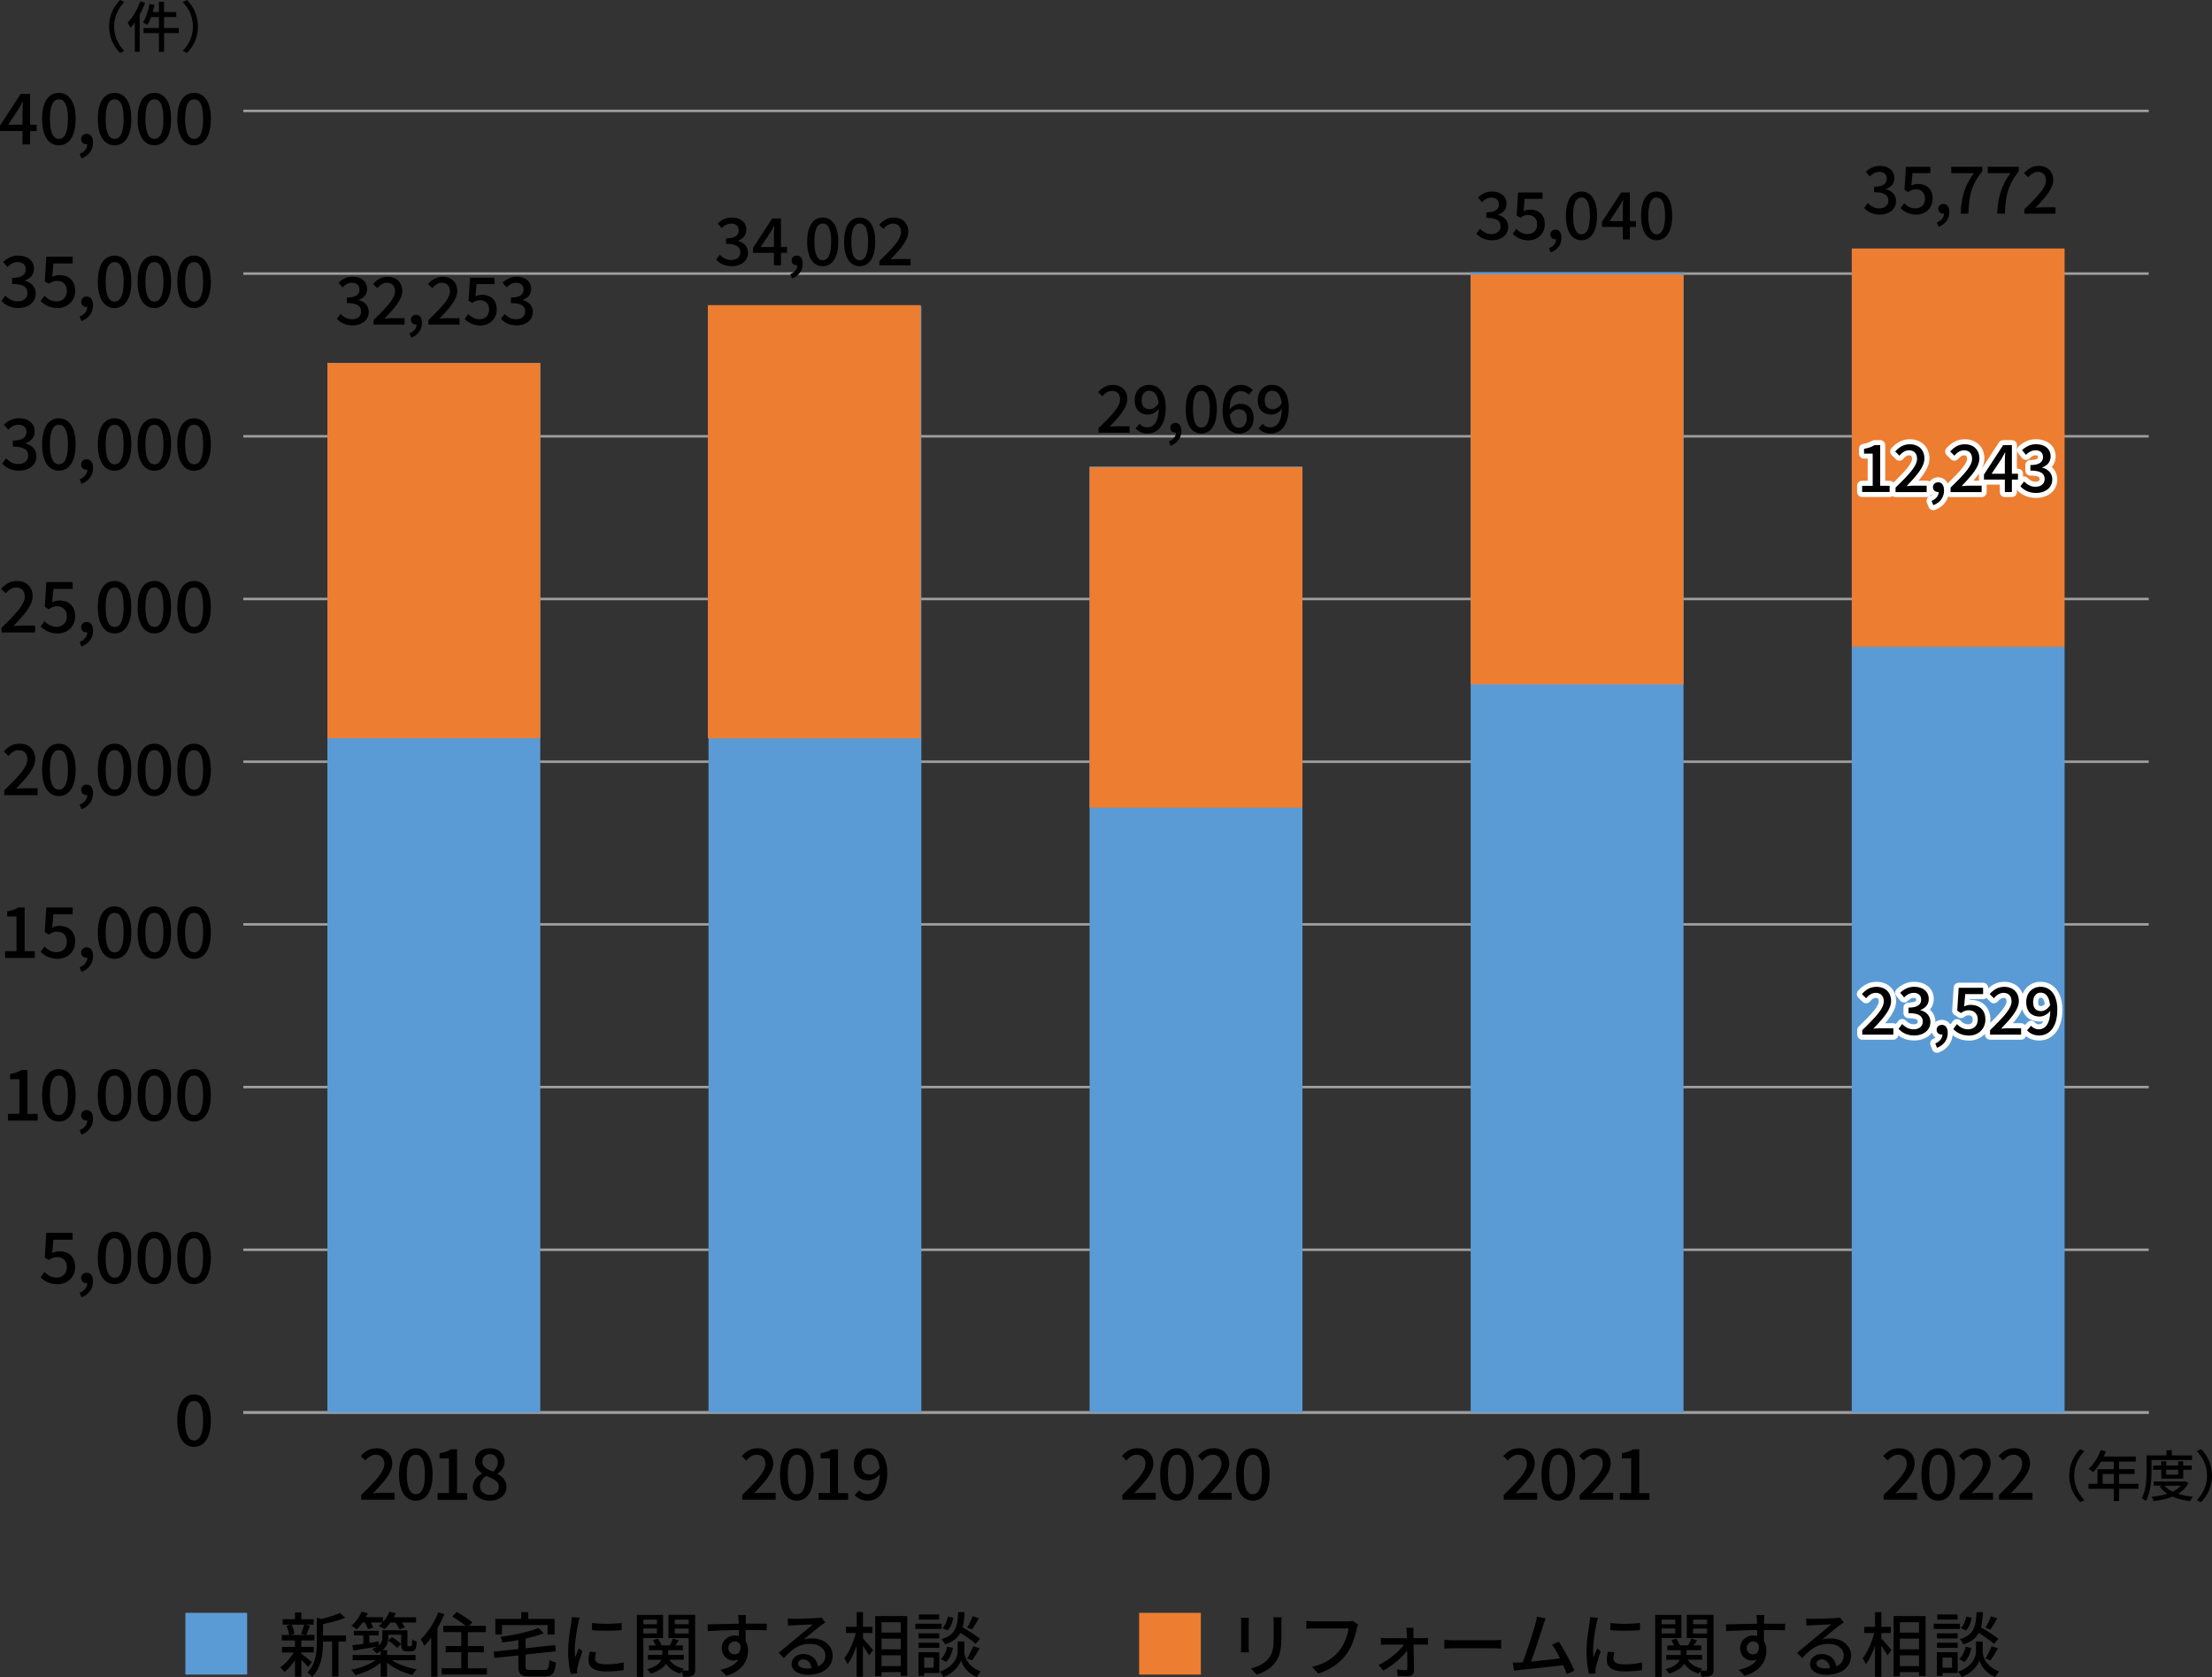 <svg viewBox="0 0 439.4 333.08" xmlns="http://www.w3.org/2000/svg"><rect x="0" y="0" width="439.4" height="333.08" fill="#333333" stroke="none"/><path d="m48.33 280.53h378.5" fill="none" stroke="#9e9e9f" stroke-miterlimit="10" stroke-width=".5"/><path d="m35.22 282.12c0-3.38 1.29-5.17 3.33-5.17s3.33 1.81 3.33 5.17-1.27 5.24-3.33 5.24-3.33-1.86-3.33-5.24zm5.13 0c0-2.89-.74-3.89-1.79-3.89s-1.79 1.01-1.79 3.89.74 3.96 1.79 3.96 1.79-1.08 1.79-3.96zm-32.29-28.44.77-1.05c.59.59 1.33 1.11 2.41 1.11 1.16 0 2.04-.78 2.04-2.06s-.78-2.02-1.96-2.02c-.66 0-1.05.2-1.65.59l-.78-.5.31-4.9h5.23v1.36h-3.82l-.24 2.65c.45-.22.85-.35 1.42-.35 1.72 0 3.14.97 3.14 3.12s-1.67 3.43-3.47 3.43c-1.62 0-2.65-.66-3.38-1.37zm7.75 3.08c.97-.39 1.53-1.11 1.53-1.92-.06.01-.1.01-.15.01-.57 0-1.08-.36-1.08-1.04 0-.63.5-1.04 1.12-1.04.78 0 1.25.66 1.25 1.74 0 1.47-.85 2.61-2.3 3.15l-.36-.91zm3.62-6.95c0-3.38 1.29-5.17 3.33-5.17s3.33 1.81 3.33 5.17-1.27 5.24-3.33 5.24-3.33-1.86-3.33-5.24zm5.13 0c0-2.89-.74-3.89-1.79-3.89s-1.79 1.01-1.79 3.89.74 3.96 1.79 3.96 1.79-1.08 1.79-3.96zm2.77 0c0-3.38 1.29-5.17 3.33-5.17s3.33 1.81 3.33 5.17-1.27 5.24-3.33 5.24-3.33-1.86-3.33-5.24zm5.13 0c0-2.89-.74-3.89-1.79-3.89s-1.79 1.01-1.79 3.89.74 3.96 1.79 3.96 1.79-1.08 1.79-3.96zm2.76 0c0-3.38 1.29-5.17 3.33-5.17s3.33 1.81 3.33 5.17-1.27 5.24-3.33 5.24-3.33-1.86-3.33-5.24zm5.13 0c0-2.89-.74-3.89-1.79-3.89s-1.79 1.01-1.79 3.89.74 3.96 1.79 3.96 1.79-1.08 1.79-3.96zm-38.76-28.59h2.26v-6.89h-1.85v-1.02c.97-.17 1.65-.42 2.24-.78h1.22v8.7h2.02v1.33h-5.89v-1.33zm6.77-3.72c0-3.38 1.29-5.17 3.33-5.17s3.33 1.81 3.33 5.17-1.27 5.24-3.33 5.24-3.33-1.86-3.33-5.24zm5.13 0c0-2.89-.74-3.89-1.79-3.89s-1.79 1.01-1.79 3.89.74 3.96 1.79 3.96 1.79-1.08 1.79-3.96zm2.32 6.95c.97-.39 1.53-1.11 1.53-1.92-.06.01-.1.01-.15.01-.57 0-1.08-.36-1.08-1.04 0-.63.5-1.04 1.12-1.04.78 0 1.25.66 1.25 1.74 0 1.47-.85 2.61-2.3 3.15l-.36-.91zm3.62-6.95c0-3.38 1.29-5.17 3.33-5.17s3.33 1.81 3.33 5.17-1.27 5.24-3.33 5.24-3.33-1.86-3.33-5.24zm5.13 0c0-2.89-.74-3.89-1.79-3.89s-1.79 1.01-1.79 3.89.74 3.96 1.79 3.96 1.79-1.08 1.79-3.96zm2.77 0c0-3.38 1.29-5.17 3.33-5.17s3.33 1.81 3.33 5.17-1.27 5.24-3.33 5.24-3.33-1.86-3.33-5.24zm5.13 0c0-2.89-.74-3.89-1.79-3.89s-1.79 1.01-1.79 3.89.74 3.96 1.79 3.96 1.79-1.08 1.79-3.96zm2.76 0c0-3.38 1.29-5.17 3.33-5.17s3.33 1.81 3.33 5.17-1.27 5.24-3.33 5.24-3.33-1.86-3.33-5.24zm5.13 0c0-2.89-.74-3.89-1.79-3.89s-1.79 1.01-1.79 3.89.74 3.96 1.79 3.96 1.79-1.08 1.79-3.96zm-39.33-28.59h2.26v-6.89h-1.85v-1.02c.97-.17 1.65-.42 2.24-.78h1.22v8.7h2.02v1.33h-5.89v-1.33zm7.04.14.77-1.05c.59.59 1.33 1.11 2.41 1.11 1.16 0 2.04-.78 2.04-2.06s-.78-2.02-1.96-2.02c-.66 0-1.05.2-1.65.59l-.78-.5.31-4.9h5.23v1.36h-3.82l-.24 2.65c.45-.22.85-.35 1.42-.35 1.72 0 3.14.97 3.14 3.12s-1.67 3.43-3.47 3.43c-1.62 0-2.65-.66-3.38-1.37zm7.75 3.08c.97-.39 1.53-1.11 1.53-1.92-.06.01-.1.01-.15.01-.57 0-1.08-.36-1.08-1.04 0-.63.5-1.04 1.12-1.04.78 0 1.25.66 1.25 1.74 0 1.47-.85 2.61-2.3 3.15l-.36-.91zm3.62-6.94c0-3.38 1.29-5.17 3.33-5.17s3.33 1.81 3.33 5.17-1.27 5.24-3.33 5.24-3.33-1.86-3.33-5.24zm5.13 0c0-2.89-.74-3.89-1.79-3.89s-1.79 1.01-1.79 3.89.74 3.96 1.79 3.96 1.79-1.08 1.79-3.96zm2.77 0c0-3.38 1.29-5.17 3.33-5.17s3.33 1.81 3.33 5.17-1.27 5.24-3.33 5.24-3.33-1.86-3.33-5.24zm5.13 0c0-2.89-.74-3.89-1.79-3.89s-1.79 1.01-1.79 3.89.74 3.96 1.79 3.96 1.79-1.08 1.79-3.96zm2.76 0c0-3.38 1.29-5.17 3.33-5.17s3.33 1.81 3.33 5.17-1.27 5.24-3.33 5.24-3.33-1.86-3.33-5.24zm5.13 0c0-2.89-.74-3.89-1.79-3.89s-1.79 1.01-1.79 3.89.74 3.96 1.79 3.96 1.79-1.08 1.79-3.96zm-39.52-28.2c2.87-2.82 4.61-4.61 4.61-6.18 0-1.09-.59-1.82-1.75-1.82-.81 0-1.48.52-2.03 1.15l-.91-.9c.88-.95 1.79-1.54 3.14-1.54 1.89 0 3.11 1.2 3.11 3.03s-1.67 3.68-3.81 5.92c.52-.06 1.18-.1 1.68-.1h2.62v1.37h-6.66v-.94zm7.53-4.12c0-3.38 1.29-5.17 3.33-5.17s3.33 1.81 3.33 5.17-1.27 5.24-3.33 5.24-3.33-1.86-3.33-5.24zm5.13 0c0-2.89-.74-3.89-1.79-3.89s-1.79 1.01-1.79 3.89.74 3.96 1.79 3.96 1.79-1.08 1.79-3.96zm2.32 6.95c.97-.39 1.53-1.11 1.53-1.92-.06.01-.1.01-.15.01-.57 0-1.08-.36-1.08-1.04 0-.63.5-1.04 1.12-1.04.78 0 1.25.66 1.25 1.74 0 1.47-.85 2.61-2.3 3.15l-.36-.91zm3.62-6.95c0-3.38 1.29-5.17 3.33-5.17s3.33 1.81 3.33 5.17-1.27 5.24-3.33 5.24-3.33-1.86-3.33-5.24zm5.13 0c0-2.89-.74-3.89-1.79-3.89s-1.79 1.01-1.79 3.89.74 3.96 1.79 3.96 1.79-1.08 1.79-3.96zm2.77 0c0-3.38 1.29-5.17 3.33-5.17s3.33 1.81 3.33 5.17-1.27 5.24-3.33 5.24-3.33-1.86-3.33-5.24zm5.13 0c0-2.89-.74-3.89-1.79-3.89s-1.79 1.01-1.79 3.89.74 3.96 1.79 3.96 1.79-1.08 1.79-3.96zm2.76 0c0-3.38 1.29-5.17 3.33-5.17s3.33 1.81 3.33 5.17-1.27 5.24-3.33 5.24-3.33-1.86-3.33-5.24zm5.13 0c0-2.89-.74-3.89-1.79-3.89s-1.79 1.01-1.79 3.89.74 3.96 1.79 3.96 1.79-1.08 1.79-3.96zm-40.04-28.19c2.87-2.82 4.61-4.61 4.61-6.18 0-1.09-.59-1.82-1.75-1.82-.81 0-1.48.52-2.03 1.15l-.91-.9c.88-.95 1.79-1.54 3.14-1.54 1.89 0 3.11 1.2 3.11 3.03s-1.67 3.68-3.81 5.92c.52-.06 1.18-.1 1.68-.1h2.62v1.37h-6.66v-.94zm7.75-.25.77-1.05c.59.59 1.33 1.11 2.41 1.11 1.16 0 2.04-.78 2.04-2.06s-.78-2.02-1.96-2.02c-.66 0-1.05.2-1.65.59l-.78-.5.31-4.9h5.23v1.36h-3.82l-.24 2.65c.45-.22.85-.35 1.42-.35 1.72 0 3.14.97 3.14 3.12s-1.67 3.43-3.47 3.43c-1.62 0-2.65-.66-3.38-1.37zm7.75 3.08c.97-.39 1.53-1.11 1.53-1.92-.06.01-.1.01-.15.01-.57 0-1.08-.36-1.08-1.04 0-.63.5-1.04 1.12-1.04.78 0 1.25.66 1.25 1.74 0 1.47-.85 2.61-2.3 3.15l-.36-.91zm3.62-6.95c0-3.38 1.29-5.17 3.33-5.17s3.33 1.81 3.33 5.17-1.27 5.24-3.33 5.24-3.33-1.86-3.33-5.24zm5.13 0c0-2.89-.74-3.89-1.79-3.89s-1.79 1.01-1.79 3.89.74 3.96 1.79 3.96 1.79-1.08 1.79-3.96zm2.77 0c0-3.38 1.29-5.17 3.33-5.17s3.33 1.81 3.33 5.17-1.27 5.24-3.33 5.24-3.33-1.86-3.33-5.24zm5.13 0c0-2.89-.74-3.89-1.79-3.89s-1.79 1.01-1.79 3.89.74 3.96 1.79 3.96 1.79-1.08 1.79-3.96zm2.76 0c0-3.38 1.29-5.17 3.33-5.17s3.33 1.81 3.33 5.17-1.27 5.24-3.33 5.24-3.33-1.86-3.33-5.24zm5.13 0c0-2.89-.74-3.89-1.79-3.89s-1.79 1.01-1.79 3.89.74 3.96 1.79 3.96 1.79-1.08 1.79-3.96zm-39.93-28.49.78-1.04c.6.62 1.37 1.13 2.44 1.13 1.16 0 1.96-.63 1.96-1.64 0-1.11-.73-1.82-3.05-1.82v-1.19c2.03 0 2.7-.74 2.7-1.71 0-.9-.6-1.44-1.58-1.44-.8 0-1.47.39-2.06.98l-.84-1.01c.81-.74 1.77-1.26 2.96-1.26 1.85 0 3.15.95 3.15 2.61 0 1.16-.69 1.93-1.78 2.34v.07c1.19.29 2.13 1.16 2.13 2.52 0 1.81-1.55 2.87-3.45 2.87-1.62 0-2.68-.64-3.36-1.42zm7.94-3.82c0-3.38 1.29-5.17 3.33-5.17s3.33 1.81 3.33 5.17-1.27 5.24-3.33 5.24-3.33-1.86-3.33-5.24zm5.13 0c0-2.89-.74-3.89-1.79-3.89s-1.79 1.01-1.79 3.89.74 3.96 1.79 3.96 1.79-1.08 1.79-3.96zm2.32 6.95c.97-.39 1.53-1.11 1.53-1.92-.06.01-.1.01-.15.01-.57 0-1.08-.36-1.08-1.04 0-.63.5-1.04 1.12-1.04.78 0 1.25.66 1.25 1.74 0 1.47-.85 2.61-2.3 3.15l-.36-.91zm3.62-6.95c0-3.38 1.29-5.17 3.33-5.17s3.33 1.81 3.33 5.17-1.27 5.24-3.33 5.24-3.33-1.86-3.33-5.24zm5.13 0c0-2.89-.74-3.89-1.79-3.89s-1.79 1.01-1.79 3.89.74 3.96 1.79 3.96 1.79-1.08 1.79-3.96zm2.77 0c0-3.38 1.29-5.17 3.33-5.17s3.33 1.81 3.33 5.17-1.27 5.24-3.33 5.24-3.33-1.86-3.33-5.24zm5.13 0c0-2.89-.74-3.89-1.79-3.89s-1.79 1.01-1.79 3.89.74 3.96 1.79 3.96 1.79-1.08 1.79-3.96zm2.76 0c0-3.38 1.29-5.17 3.33-5.17s3.33 1.81 3.33 5.17-1.27 5.24-3.33 5.24-3.33-1.86-3.33-5.24zm5.13 0c0-2.89-.74-3.89-1.79-3.89s-1.79 1.01-1.79 3.89.74 3.96 1.79 3.96 1.79-1.08 1.79-3.96zm-40.07-28.49.78-1.04c.6.62 1.37 1.13 2.44 1.13 1.16 0 1.96-.63 1.96-1.64 0-1.11-.73-1.82-3.05-1.82v-1.19c2.03 0 2.7-.74 2.7-1.71 0-.9-.6-1.44-1.58-1.44-.8 0-1.47.39-2.06.98l-.84-1.01c.81-.74 1.77-1.26 2.96-1.26 1.85 0 3.15.95 3.15 2.61 0 1.16-.69 1.93-1.78 2.34v.07c1.19.29 2.13 1.16 2.13 2.52 0 1.81-1.55 2.87-3.45 2.87-1.62 0-2.68-.64-3.36-1.42zm7.78.04.77-1.05c.59.59 1.33 1.11 2.41 1.11 1.16 0 2.04-.78 2.04-2.06s-.78-2.02-1.96-2.02c-.66 0-1.05.2-1.65.59l-.78-.5.31-4.9h5.23v1.36h-3.82l-.24 2.65c.45-.22.85-.35 1.42-.35 1.72 0 3.14.97 3.14 3.12s-1.67 3.43-3.47 3.43c-1.62 0-2.65-.66-3.38-1.37zm7.75 3.08c.97-.39 1.53-1.11 1.53-1.92-.06.01-.1.01-.15.01-.57 0-1.08-.36-1.08-1.04 0-.63.5-1.04 1.12-1.04.78 0 1.25.66 1.25 1.74 0 1.47-.85 2.61-2.3 3.15l-.36-.91zm3.62-6.94c0-3.38 1.29-5.17 3.33-5.17s3.33 1.81 3.33 5.17-1.27 5.24-3.33 5.24-3.33-1.86-3.33-5.24zm5.13 0c0-2.89-.74-3.89-1.79-3.89s-1.79 1.01-1.79 3.89.74 3.96 1.79 3.96 1.79-1.08 1.79-3.96zm2.77 0c0-3.38 1.29-5.17 3.33-5.17s3.33 1.81 3.33 5.17-1.27 5.24-3.33 5.24-3.33-1.86-3.33-5.24zm5.13 0c0-2.89-.74-3.89-1.79-3.89s-1.79 1.01-1.79 3.89.74 3.96 1.79 3.96 1.79-1.08 1.79-3.96zm2.76 0c0-3.38 1.29-5.17 3.33-5.17s3.33 1.81 3.33 5.17-1.27 5.24-3.33 5.24-3.33-1.86-3.33-5.24zm5.13 0c0-2.89-.74-3.89-1.79-3.89s-1.79 1.01-1.79 3.89.74 3.96 1.79 3.96 1.79-1.08 1.79-3.96zm-35.88-29.92h-4.47v-1.08l4.1-6.29h1.88v6.12h1.3v1.25h-1.3v2.66h-1.51zm0-1.25v-2.54c0-.56.04-1.46.07-2.02h-.06c-.25.5-.53.98-.83 1.5l-2.03 3.05h2.84zm3.89-1.15c0-3.38 1.29-5.17 3.33-5.17s3.33 1.81 3.33 5.17-1.27 5.24-3.33 5.24-3.33-1.86-3.33-5.24zm5.13 0c0-2.89-.74-3.89-1.79-3.89s-1.79 1.01-1.79 3.89.74 3.96 1.79 3.96 1.79-1.08 1.79-3.96zm2.32 6.95c.97-.39 1.53-1.11 1.53-1.92-.06.01-.1.01-.15.01-.57 0-1.08-.36-1.08-1.04 0-.63.5-1.04 1.12-1.04.78 0 1.25.66 1.25 1.74 0 1.47-.85 2.61-2.3 3.15l-.36-.91zm3.62-6.95c0-3.38 1.29-5.17 3.33-5.17s3.33 1.81 3.33 5.17-1.27 5.24-3.33 5.24-3.33-1.86-3.33-5.24zm5.13 0c0-2.89-.74-3.89-1.79-3.89s-1.79 1.01-1.79 3.89.74 3.96 1.79 3.96 1.79-1.08 1.79-3.96zm2.77 0c0-3.38 1.29-5.17 3.33-5.17s3.33 1.81 3.33 5.17-1.27 5.24-3.33 5.24-3.33-1.86-3.33-5.24zm5.13 0c0-2.89-.74-3.89-1.79-3.89s-1.79 1.01-1.79 3.89.74 3.96 1.79 3.96 1.79-1.08 1.79-3.96zm2.76 0c0-3.38 1.29-5.17 3.33-5.17s3.33 1.81 3.33 5.17-1.27 5.24-3.33 5.24-3.33-1.86-3.33-5.24zm5.13 0c0-2.89-.74-3.89-1.79-3.89s-1.79 1.01-1.79 3.89.74 3.96 1.79 3.96 1.79-1.08 1.79-3.96z"/><path d="m48.33 280.53h378.5m-378.5-32.32h378.5m-378.5-32.31h378.5m-378.5-32.31h378.5m-378.5-32.31h378.5m-378.5-32.32h378.5m-378.5-32.31h378.5m-378.5-32.31h378.5m-378.5-32.31h378.5" fill="none" stroke="#9e9e9f" stroke-miterlimit="10" stroke-width=".5"/><path d="m367.84 49.35h42.28v79.12h-42.28z" fill="#ed7d31"/><path d="m65.04 72.09h42.28v208.44h-42.28zm75.7-11.3h42.28v219.74h-42.28zm75.7 31.88h42.28v187.86h-42.28zm75.7-38.59h42.28v226.45h-42.28zm75.7 74.39h42.28v152.06h-42.28z" fill="#5b9bd5"/><path d="m65.04 72.09h42.28v74.52h-42.28zm75.57-11.49h42.28v86.03h-42.28zm75.83 32.17h42.28v67.65h-42.28zm75.7-38.29h42.28v81.44h-42.28z" fill="#ed7d31"/><path d="m248.04 322.35v4.69c0 .36.03.85.06 1.13h-1.61c.01-.24.06-.73.06-1.13v-4.69c0-.25-.01-.74-.06-1.04h1.61c-.03.29-.06.64-.06 1.04zm6.5.14v2.49c0 3.21-.5 4.4-1.54 5.58-.91 1.06-2.33 1.71-3.35 2.04l-1.16-1.22c1.33-.34 2.49-.87 3.36-1.82.98-1.12 1.16-2.21 1.16-4.66v-2.41c0-.5-.04-.92-.08-1.29h1.67c-.03.36-.06.78-.06 1.29zm14.99.94c-.31 1.43-.95 3.66-2.09 5.14-1.28 1.67-3.03 3-5.58 3.8l-1.21-1.32c2.75-.67 4.33-1.86 5.48-3.33.97-1.22 1.57-3.01 1.75-4.3h-6.88c-.6 0-1.16.03-1.51.06v-1.57c.39.06 1.05.11 1.51.11h6.79c.24 0 .59-.01.9-.1l1.08.7c-.11.22-.18.53-.25.81zm11.23.91c0 .27.01.62.01 1.02h1.86c.32 0 .81-.04 1.02-.08v1.37c-.28-.01-.69-.03-.98-.03h-1.88c.04 1.72.08 3.84.1 5.21 0 .66-.49 1.08-1.19 1.08-.62 0-1.5-.04-2.09-.08l-.08-1.27c.56.08 1.27.14 1.67.14.25 0 .36-.15.36-.43 0-.8-.01-2.12-.03-3.43-.97 1.3-2.94 3-4.73 3.95l-.97-1.11c2.04-.95 4.1-2.68 5.07-4.05h-3.43c-.38 0-.8.01-1.16.04v-1.39c.32.06.78.08 1.13.08h4.05c-.01-.41-.03-.74-.04-1.02-.01-.29-.04-.7-.1-1.04h1.46c-.06.31-.06.7-.06 1.04zm8.24 1.43h7.62c.67 0 1.22-.06 1.57-.08v1.74c-.31-.01-.95-.07-1.57-.07h-7.62c-.77 0-1.61.03-2.09.07v-1.74c.46.03 1.33.08 2.09.08zm17.53-2.91c-.42 1.33-1.69 5.29-2.4 7.14 1.91-.17 4.27-.43 5.77-.63-.53-1.06-1.11-2.09-1.6-2.73l1.36-.59c.98 1.47 2.48 4.26 3.08 5.76l-1.49.67c-.18-.49-.43-1.11-.73-1.75-2.23.27-6.71.76-8.53.92-.35.04-.81.11-1.23.17l-.25-1.62c.43 0 .98 0 1.4-.03.17-.01.36-.01.57-.03.78-2 2.12-6.19 2.51-7.61.2-.67.25-1.05.31-1.46l1.75.36c-.15.38-.32.8-.53 1.42zm10.62-.48c-.24 1.15-.69 3.78-.69 5.28 0 .49.03.98.08 1.5.24-.57.52-1.26.74-1.78l.7.56c-.36 1.06-.85 2.56-.99 3.26-.04.2-.08.49-.07.64 0 .14.01.35.03.52l-1.28.08c-.28-.98-.52-2.63-.52-4.52 0-2.09.45-4.47.6-5.59.06-.35.11-.78.13-1.16l1.56.14c-.1.25-.24.81-.29 1.06zm3.35 7.02c0 .63.49 1.15 2.18 1.15 1.26 0 2.31-.11 3.49-.38l.03 1.5c-.88.17-2.04.28-3.54.28-2.38 0-3.47-.83-3.47-2.19 0-.5.07-1.04.24-1.72l1.26.11a4.7 4.7 0 0 0 -.18 1.25zm5.27-7.07v1.43c-1.6.15-4.24.17-5.87 0v-1.43c1.6.25 4.41.2 5.87 0zm4.32 2.99v7.72h-1.29v-12.3h5.2v4.58zm0-3.64v.91h2.69v-.91zm2.69 2.73v-.97h-2.69v.97zm7.61 7.16c0 .66-.11 1.02-.53 1.23-.38.21-1 .22-1.86.22-.04-.28-.17-.73-.29-1.06-.11.15-.2.29-.27.42-1.27-.35-2.23-1.02-2.86-1.95-.45.73-1.33 1.43-3 1.96-.15-.25-.5-.64-.77-.87 1.79-.48 2.55-1.19 2.86-1.88h-2.68v-.95h2.87v-.94h-2.65v-.95h1.32a5.46 5.46 0 0 0 -.55-1.04l.99-.31c.31.42.6.95.71 1.34h1.67c.21-.42.46-.97.59-1.36l1.18.35c-.21.35-.45.7-.66 1.01h1.46v.95h-2.9v.94h3.1v.95h-2.87c.57.88 1.57 1.51 2.9 1.78-.11.1-.22.24-.34.38.46.01.91.01 1.06.01.17 0 .22-.07.22-.25v-6.22h-4.02v-4.61h5.31v10.83zm-4.06-9.89v.91h2.77v-.91zm2.77 2.75v-.98h-2.77v.98zm11.32-2.65c-.01.17-.01.42-.01.7h4.2l-.03 1.32c-.83-.04-2.16-.07-4.19-.07.01.76.01 1.57.01 2.2.32.5.49 1.15.49 1.86 0 1.86-.99 4.06-4.31 5.03l-1.19-1.18c1.65-.36 2.94-.98 3.61-2.06-.28.14-.62.21-.98.21-1.13 0-2.35-.84-2.35-2.44 0-1.47 1.19-2.52 2.61-2.52.28 0 .55.03.78.1 0-.36-.01-.78-.01-1.19-2.13.03-4.43.11-6.16.22l-.04-1.34c1.58-.03 4.19-.1 6.19-.13-.01-.31-.01-.55-.03-.71-.04-.45-.08-.88-.11-1.02h1.61c-.04.18-.08.83-.08 1.02zm-2.16 6.79c.73 0 1.27-.57 1.09-1.89-.22-.46-.63-.67-1.09-.67-.64 0-1.28.48-1.28 1.32 0 .77.6 1.25 1.28 1.25zm11.64-7.06c.73 0 3.92-.08 4.68-.15.49-.04.74-.07.9-.13l.77 1.01c-.29.18-.59.38-.88.6-.71.53-2.44 1.99-3.43 2.8.56-.17 1.12-.24 1.68-.24 2.34 0 4.08 1.44 4.08 3.4 0 2.23-1.78 3.82-4.93 3.82-1.93 0-3.22-.85-3.22-2.13 0-1.04.92-1.98 2.31-1.98 1.74 0 2.73 1.12 2.91 2.45.97-.42 1.48-1.18 1.48-2.2 0-1.32-1.29-2.27-3.04-2.27-2.24 0-3.56 1.05-5.21 2.82l-1.02-1.04c1.09-.9 2.84-2.37 3.67-3.05.78-.64 2.41-1.99 3.11-2.61-.74.03-3.17.14-3.89.18-.35.01-.71.04-1.04.08l-.04-1.44c.35.04.78.06 1.12.06zm2.61 9.86c.35 0 .69-.01.99-.06-.11-1.02-.73-1.74-1.65-1.74-.59 0-1.02.38-1.02.8 0 .62.69.99 1.68.99zm11.19-5.97c.49.5 1.74 1.98 2.02 2.34l-.78 1.05c-.24-.46-.76-1.23-1.23-1.9v6.14h-1.25v-6.18c-.5 1.44-1.15 2.82-1.82 3.68-.14-.36-.45-.9-.64-1.19.94-1.15 1.85-3.21 2.3-5h-1.97v-1.23h2.14v-2.93h1.25v2.93h1.88v1.23h-1.88v1.06zm8.81-4.44v11.89h-1.3v-.76h-3.81v.83h-1.25v-11.96zm-5.11 1.23v2.06h3.81v-2.06zm0 5.38h3.81v-2.13h-3.81zm3.81 3.33v-2.14h-3.81v2.14zm8.13-7.37h-5.22v-1.04h5.22zm-.46 8.74h-3.01v.59h-1.12v-4.71h4.13zm-.01-6.86h-4.1v-1.01h4.1zm-4.1.85h4.1v1.02h-4.1zm4.08-4.59h-4.02v-1.02h4.02zm-2.97 7.54v2.02h1.89v-2.02zm7.97-1.16c0 .83.52 2.87 3.25 3.91-.22.29-.59.8-.76 1.11-1.97-.77-2.93-2.47-3.15-3.31-.24.85-1.29 2.48-3.5 3.31-.15-.29-.49-.8-.74-1.05 3-1.06 3.57-3.12 3.57-3.96v-2.04h1.33v2.04zm-4.68 1.44c.64-.5 1.07-1.47 1.26-2.44l1.15.24c-.18 1.05-.64 2.14-1.36 2.79zm6.93-3c-.66-.6-1.89-1.47-3.03-2.19-.55 1.02-1.46 1.77-3.03 2.3-.14-.31-.48-.78-.74-1.04 2.87-.88 3.19-2.51 3.32-5.38h1.28c-.06 1.16-.15 2.17-.39 3.03 1.21.7 2.68 1.64 3.45 2.28l-.85.99zm-4.46-5.21c-.13.94-.5 1.96-1.13 2.55l-1-.48c.55-.49.91-1.42 1.06-2.28l1.06.21zm2.75 8.11c.43-.64.95-1.71 1.23-2.44l1.27.42c-.49.84-1.05 1.79-1.5 2.4l-1.01-.38zm2.35-7.98c-.45.8-.97 1.67-1.37 2.23l-.97-.38c.39-.62.85-1.58 1.09-2.26zm-335.52 9.67c-.28-.34-.84-.9-1.36-1.39v3.32h-1.26v-3.28c-.63.94-1.37 1.79-2.09 2.35-.2-.29-.57-.71-.84-.94.95-.63 2-1.79 2.68-2.94h-2.34v-1.11h2.59v-1.27h-2.63v-1.11h1.44c-.04-.5-.25-1.25-.49-1.81l.95-.24h-1.72v-1.08h2.45v-1.33h1.26v1.33h2.45v1.08h-1.7l.98.22c-.27.66-.53 1.34-.77 1.82h1.64v1.11h-2.61v1.27h2.48v1.11h-2.48v.24c.5.35 1.79 1.4 2.12 1.67l-.76.97zm-3.29-8.4c.28.59.5 1.33.56 1.83l-.81.21h3.08l-.97-.21c.22-.52.49-1.27.63-1.83zm10.77 3.35h-1.47v6.93h-1.26v-6.93h-1.81v.13c0 2.07-.25 4.99-2.18 6.93-.15-.28-.63-.73-.92-.9 1.7-1.72 1.86-4.12 1.86-6.05v-4.85l.87.25c1.37-.32 2.86-.76 3.73-1.2l1.05.94c-1.2.55-2.89.98-4.4 1.27v2.27h4.54v1.2zm9.12 3.7c1.26.84 3.18 1.5 4.96 1.81-.28.27-.66.78-.83 1.12-1.78-.43-3.74-1.32-5.07-2.42v2.76h-1.26v-2.76c-1.33 1.12-3.26 2-5.04 2.47-.17-.34-.55-.81-.81-1.08 1.72-.32 3.63-1.04 4.86-1.89h-4.58v-1.04h5.58v-.73c-.25.15-.53.29-.85.42-.17-.24-.62-.7-.87-.87.39-.14.7-.29.95-.45-1.67.27-3.39.53-4.68.76l-.18-1.06c.62-.08 1.36-.18 2.17-.29v-1.67h-1.88v-.92h4.93v.92h-1.86v1.48c.62-.1 1.25-.2 1.88-.29l.03.78c.57-.5.69-1.05.69-1.6v-1.39h4.97v2.65c0 .24 0 .39.04.43.04.06.11.07.2.07h.29c.1 0 .18-.01.24-.04.06-.04.1-.13.13-.28.03-.17.04-.55.06-1.04.21.18.59.38.88.45-.03.53-.08 1.12-.17 1.33-.08.22-.22.39-.42.48-.17.1-.45.14-.69.14h-.66c-.29 0-.63-.08-.83-.28-.22-.21-.31-.45-.31-1.26v-1.76h-2.55v.53c0 .87-.24 1.78-1.15 2.51h.9v.98h5.65v1.04h-4.71zm-5.81-7.48c-.36.52-.76.98-1.15 1.36-.24-.21-.76-.56-1.06-.73.84-.69 1.6-1.74 2.03-2.79l1.22.32c-.11.27-.25.53-.39.78h3.42v.94c.55-.6.99-1.32 1.27-2.04l1.26.31c-.11.27-.24.53-.39.8h4.43v1.05h-2.84c.28.35.52.71.64.99l-1.09.35c-.17-.36-.5-.9-.85-1.34h-.95c-.38.52-.8.97-1.2 1.33-.27-.2-.83-.5-1.13-.64.27-.2.52-.43.76-.69h-2.33c.21.36.39.74.49 1.01l-1.05.32c-.11-.35-.36-.88-.63-1.33h-.43zm5.86 2.9c.64.38 1.42.97 1.79 1.39l-.8.76c-.36-.45-1.11-1.06-1.74-1.47l.74-.67zm10.39-4.55c-.38.94-.85 1.89-1.37 2.79v9.61h-1.23v-7.73c-.45.6-.91 1.15-1.37 1.62-.13-.29-.5-.99-.71-1.32 1.37-1.29 2.69-3.31 3.47-5.36l1.22.39zm8.47 10.73v1.25h-8.99v-1.25h3.89v-3.18h-3.1v-1.23h3.1v-2.77h-3.56v-1.25h4.43c-.7-.59-1.78-1.32-2.65-1.82l.85-.92c1.04.56 2.42 1.44 3.11 2.06l-.62.69h3.32v1.25h-3.57v2.77h3.17v1.23h-3.17v3.18h3.78zm11.39.34c.79 0 .91-.32 1.01-2.02.31.24.91.46 1.3.53-.21 2.16-.62 2.77-2.23 2.77h-2.91c-1.81 0-2.31-.43-2.31-1.99v-2.19l-4.76.52-.17-1.25 4.93-.53v-1.78c-1.06.2-2.14.35-3.18.48-.04-.32-.24-.83-.39-1.12 2.75-.38 5.81-.99 7.56-1.78l1.04 1.06c-1.02.42-2.28.78-3.61 1.08v1.91l5.87-.63.15 1.22-6.02.66v2.34c0 .62.15.71.99.71h2.73zm-8.4-7.03h-1.32v-3.11h5.14v-1.34h1.39v1.34h5.24v3.11h-1.39v-1.88h-9.06zm15.14-2.26c-.24 1.15-.69 3.78-.69 5.28 0 .49.03.98.08 1.5.24-.57.52-1.26.74-1.78l.7.56c-.36 1.06-.85 2.56-.99 3.26-.04.2-.08.49-.07.64 0 .14.01.35.03.52l-1.28.08c-.28-.98-.52-2.63-.52-4.52 0-2.09.45-4.47.6-5.59.06-.35.11-.78.13-1.16l1.56.14c-.1.25-.24.81-.29 1.06zm3.35 7.02c0 .63.49 1.15 2.18 1.15 1.26 0 2.31-.11 3.49-.38l.03 1.5c-.88.17-2.04.28-3.54.28-2.38 0-3.47-.83-3.47-2.19 0-.5.07-1.04.24-1.72l1.26.11a4.7 4.7 0 0 0 -.18 1.25zm5.27-7.07v1.43c-1.6.15-4.24.17-5.87 0v-1.43c1.6.25 4.41.2 5.87 0zm4.32 2.99v7.72h-1.29v-12.3h5.2v4.58zm0-3.64v.91h2.69v-.91zm2.69 2.73v-.97h-2.69v.97zm7.61 7.16c0 .66-.11 1.02-.53 1.23-.38.21-1 .22-1.86.22-.04-.28-.17-.73-.29-1.06-.11.15-.2.29-.27.42-1.27-.35-2.23-1.02-2.86-1.95-.45.73-1.33 1.43-3 1.96-.15-.25-.5-.64-.77-.87 1.79-.48 2.55-1.19 2.86-1.88h-2.68v-.95h2.87v-.94h-2.65v-.95h1.32a5.46 5.46 0 0 0 -.55-1.04l.99-.31c.31.42.6.95.71 1.34h1.67c.21-.42.46-.97.59-1.36l1.18.35c-.21.35-.45.7-.66 1.01h1.46v.95h-2.9v.94h3.1v.95h-2.87c.57.88 1.57 1.51 2.9 1.78-.11.1-.22.24-.34.38.46.01.91.01 1.06.01.17 0 .22-.07.22-.25v-6.22h-4.02v-4.61h5.31v10.83zm-4.06-9.89v.91h2.77v-.91zm2.77 2.75v-.98h-2.77v.98zm11.32-2.65c-.01.17-.01.42-.01.7h4.2l-.03 1.32c-.83-.04-2.16-.07-4.19-.07.01.76.01 1.57.01 2.2.32.5.49 1.15.49 1.86 0 1.86-.99 4.06-4.31 5.03l-1.19-1.18c1.65-.36 2.94-.98 3.61-2.06-.28.14-.62.21-.98.21-1.13 0-2.35-.84-2.35-2.44 0-1.47 1.19-2.52 2.61-2.52.28 0 .55.03.78.1 0-.36-.01-.78-.01-1.19-2.13.03-4.43.11-6.16.22l-.04-1.34c1.58-.03 4.19-.1 6.19-.13-.01-.31-.01-.55-.03-.71-.04-.45-.08-.88-.11-1.02h1.61c-.04.18-.08.83-.08 1.02zm-2.16 6.79c.73 0 1.27-.57 1.09-1.89-.22-.46-.63-.67-1.09-.67-.64 0-1.28.48-1.28 1.32 0 .77.6 1.25 1.28 1.25zm11.63-7.06c.73 0 3.92-.08 4.68-.15.49-.04.74-.07.9-.13l.77 1.01c-.29.18-.59.38-.88.6-.71.53-2.44 1.99-3.43 2.8.56-.17 1.12-.24 1.68-.24 2.34 0 4.08 1.44 4.08 3.4 0 2.23-1.78 3.82-4.93 3.82-1.93 0-3.22-.85-3.22-2.13 0-1.04.92-1.98 2.31-1.98 1.74 0 2.73 1.12 2.91 2.45.97-.42 1.48-1.18 1.48-2.2 0-1.32-1.29-2.27-3.04-2.27-2.24 0-3.56 1.05-5.21 2.82l-1.02-1.04c1.09-.9 2.84-2.37 3.67-3.05.78-.64 2.41-1.99 3.11-2.6-.74.03-3.17.14-3.89.18-.35.01-.71.04-1.04.08l-.04-1.44c.35.04.78.06 1.12.06zm2.61 9.86c.35 0 .69-.01.99-.06-.11-1.02-.73-1.74-1.65-1.74-.59 0-1.02.38-1.02.8 0 .62.69.99 1.68.99zm11.2-5.97c.49.5 1.74 1.98 2.02 2.34l-.78 1.05c-.24-.46-.76-1.23-1.23-1.91v6.14h-1.25v-6.18c-.5 1.44-1.15 2.82-1.82 3.68-.14-.36-.45-.9-.64-1.19.94-1.15 1.85-3.21 2.3-5h-1.97v-1.23h2.14v-2.93h1.25v2.93h1.88v1.23h-1.88v1.06zm8.81-4.44v11.89h-1.3v-.76h-3.81v.83h-1.25v-11.96zm-5.11 1.23v2.06h3.81v-2.06zm0 5.38h3.81v-2.13h-3.81zm3.81 3.33v-2.14h-3.81v2.14zm8.13-7.37h-5.22v-1.04h5.22zm-.46 8.74h-3.01v.59h-1.12v-4.71h4.13zm-.01-6.86h-4.1v-1.01h4.1zm-4.1.85h4.1v1.02h-4.1zm4.08-4.59h-4.02v-1.02h4.02zm-2.97 7.54v2.02h1.89v-2.02zm7.97-1.16c0 .83.52 2.87 3.25 3.91-.22.29-.59.8-.76 1.11-1.97-.77-2.93-2.47-3.15-3.31-.24.85-1.29 2.48-3.5 3.31-.15-.29-.49-.8-.74-1.05 3-1.06 3.57-3.12 3.57-3.96v-2.05h1.33v2.05zm-4.68 1.44c.64-.5 1.07-1.47 1.26-2.44l1.15.24c-.18 1.05-.64 2.14-1.36 2.79zm6.93-3c-.66-.6-1.89-1.47-3.03-2.19-.55 1.02-1.46 1.77-3.03 2.3-.14-.31-.48-.78-.74-1.04 2.87-.88 3.19-2.51 3.32-5.38h1.28c-.06 1.16-.15 2.17-.39 3.03 1.21.7 2.68 1.64 3.45 2.28l-.85.99zm-4.46-5.21c-.13.94-.5 1.96-1.13 2.55l-1-.48c.55-.49.91-1.42 1.06-2.28l1.06.21zm2.75 8.11c.43-.64.95-1.71 1.23-2.44l1.27.42c-.49.84-1.05 1.79-1.5 2.4l-1.01-.38zm2.35-7.98c-.45.8-.97 1.67-1.37 2.23l-.97-.38c.39-.62.85-1.58 1.09-2.26zm179.71-24.48c2.87-2.82 4.61-4.61 4.61-6.18 0-1.09-.59-1.82-1.75-1.82-.81 0-1.48.52-2.03 1.15l-.91-.9c.88-.95 1.79-1.54 3.14-1.54 1.89 0 3.11 1.2 3.11 3.03s-1.67 3.68-3.81 5.92c.52-.06 1.18-.1 1.68-.1h2.62v1.37h-6.65v-.94zm7.53-4.12c0-3.38 1.29-5.17 3.33-5.17s3.33 1.81 3.33 5.17-1.27 5.24-3.33 5.24-3.33-1.86-3.33-5.24zm5.13 0c0-2.89-.74-3.89-1.79-3.89s-1.79 1.01-1.79 3.89.74 3.96 1.79 3.96 1.79-1.08 1.79-3.96zm2.42 4.12c2.87-2.82 4.61-4.61 4.61-6.18 0-1.09-.59-1.82-1.75-1.82-.81 0-1.48.52-2.03 1.15l-.91-.9c.88-.95 1.79-1.54 3.14-1.54 1.89 0 3.11 1.2 3.11 3.03s-1.67 3.68-3.81 5.92c.52-.06 1.18-.1 1.68-.1h2.62v1.37h-6.65v-.94zm7.84 0c2.87-2.82 4.61-4.61 4.61-6.18 0-1.09-.59-1.82-1.75-1.82-.81 0-1.48.52-2.03 1.15l-.91-.9c.88-.95 1.79-1.54 3.14-1.54 1.89 0 3.11 1.2 3.11 3.03s-1.67 3.68-3.81 5.92c.52-.06 1.18-.1 1.68-.1h2.62v1.37h-6.65v-.94zm-98.39 0c2.87-2.82 4.61-4.61 4.61-6.18 0-1.09-.59-1.82-1.75-1.82-.81 0-1.48.52-2.03 1.15l-.91-.9c.88-.95 1.79-1.54 3.14-1.54 1.89 0 3.11 1.2 3.11 3.03s-1.67 3.68-3.81 5.92c.52-.06 1.18-.1 1.68-.1h2.62v1.37h-6.65v-.94zm7.53-4.12c0-3.38 1.29-5.17 3.33-5.17s3.33 1.81 3.33 5.17-1.27 5.24-3.33 5.24-3.33-1.86-3.33-5.24zm5.13 0c0-2.89-.74-3.89-1.79-3.89s-1.79 1.01-1.79 3.89.74 3.96 1.79 3.96 1.79-1.08 1.79-3.96zm2.43 4.12c2.87-2.82 4.61-4.61 4.61-6.18 0-1.09-.59-1.82-1.75-1.82-.81 0-1.48.52-2.03 1.15l-.91-.9c.88-.95 1.79-1.54 3.14-1.54 1.89 0 3.11 1.2 3.11 3.03s-1.67 3.68-3.81 5.92c.52-.06 1.18-.1 1.68-.1h2.62v1.37h-6.65v-.94zm7.99-.39h2.25v-6.89h-1.85v-1.02c.97-.17 1.65-.42 2.24-.78h1.22v8.7h2.02v1.33h-5.88v-1.33zm-98.84.39c2.87-2.82 4.61-4.61 4.61-6.18 0-1.09-.59-1.82-1.75-1.82-.81 0-1.48.52-2.03 1.15l-.91-.9c.88-.95 1.79-1.54 3.14-1.54 1.89 0 3.11 1.2 3.11 3.03s-1.67 3.68-3.81 5.92c.52-.06 1.18-.1 1.68-.1h2.62v1.37h-6.65v-.94zm7.53-4.12c0-3.38 1.29-5.17 3.33-5.17s3.33 1.81 3.33 5.17-1.27 5.24-3.33 5.24-3.33-1.86-3.33-5.24zm5.13 0c0-2.89-.74-3.89-1.79-3.89s-1.79 1.01-1.79 3.89.74 3.96 1.79 3.96 1.79-1.08 1.79-3.96zm2.42 4.12c2.87-2.82 4.61-4.61 4.61-6.18 0-1.09-.59-1.82-1.75-1.82-.81 0-1.48.52-2.03 1.15l-.91-.9c.88-.95 1.79-1.54 3.14-1.54 1.89 0 3.11 1.2 3.11 3.03s-1.67 3.68-3.81 5.92c.52-.06 1.18-.1 1.68-.1h2.62v1.37h-6.65v-.94zm7.53-4.12c0-3.38 1.29-5.17 3.33-5.17s3.33 1.81 3.33 5.17-1.27 5.24-3.33 5.24-3.33-1.86-3.33-5.24zm5.13 0c0-2.89-.74-3.89-1.79-3.89s-1.79 1.01-1.79 3.89.74 3.96 1.79 3.96 1.79-1.08 1.79-3.96zm-103.25 4.12c2.87-2.82 4.61-4.61 4.61-6.18 0-1.09-.59-1.82-1.75-1.82-.81 0-1.48.52-2.03 1.15l-.91-.9c.88-.95 1.79-1.54 3.14-1.54 1.89 0 3.11 1.2 3.11 3.03s-1.67 3.68-3.81 5.92c.52-.06 1.18-.1 1.68-.1h2.62v1.37h-6.65v-.94zm7.53-4.12c0-3.38 1.29-5.17 3.33-5.17s3.33 1.81 3.33 5.17-1.27 5.24-3.33 5.24-3.33-1.86-3.33-5.24zm5.13 0c0-2.89-.74-3.89-1.79-3.89s-1.79 1.01-1.79 3.89.74 3.96 1.79 3.96 1.79-1.08 1.79-3.96zm2.52 3.73h2.26v-6.89h-1.85v-1.02c.97-.17 1.65-.42 2.24-.78h1.22v8.7h2.02v1.33h-5.88v-1.33zm7.19.42.88-.99c.38.46 1.01.77 1.61.77 1.32 0 2.42-1.01 2.49-3.95-.6.77-1.5 1.22-2.26 1.22-1.74 0-2.9-1.02-2.9-3.1s1.4-3.26 3.07-3.26c1.98 0 3.57 1.55 3.57 4.87 0 3.95-1.86 5.53-3.89 5.53-1.16 0-2-.48-2.58-1.09zm3.01-4.12c.62 0 1.36-.36 1.93-1.25-.18-1.85-.94-2.7-2.03-2.7-.88 0-1.58.74-1.58 2.02s.59 1.93 1.68 1.93zm-101.06 4.09c2.87-2.82 4.61-4.61 4.61-6.18 0-1.09-.59-1.82-1.75-1.82-.81 0-1.48.52-2.03 1.15l-.91-.9c.88-.95 1.79-1.54 3.14-1.54 1.89 0 3.11 1.2 3.11 3.03s-1.67 3.68-3.81 5.92c.52-.06 1.18-.1 1.68-.1h2.62v1.37h-6.65v-.94zm7.53-4.12c0-3.38 1.29-5.17 3.33-5.17s3.33 1.81 3.33 5.17-1.27 5.24-3.33 5.24-3.33-1.86-3.33-5.24zm5.13 0c0-2.89-.74-3.89-1.79-3.89s-1.79 1.01-1.79 3.89.74 3.96 1.79 3.96 1.79-1.08 1.79-3.96zm2.52 3.73h2.26v-6.89h-1.85v-1.02c.97-.17 1.65-.42 2.24-.78h1.22v8.7h2.02v1.33h-5.88v-1.33zm7-1.23c0-1.27.9-2.13 1.85-2.63v-.06c-.77-.55-1.39-1.29-1.39-2.34 0-1.6 1.26-2.63 2.94-2.63 1.79 0 2.91 1.11 2.91 2.69 0 1.04-.73 1.89-1.36 2.35v.07c.91.53 1.74 1.25 1.74 2.59 0 1.53-1.34 2.7-3.33 2.7s-3.36-1.15-3.36-2.75zm5.17 0c0-1.19-1.13-1.6-2.54-2.17-.7.49-1.2 1.18-1.2 2.02 0 1.02.85 1.74 1.96 1.74s1.78-.62 1.78-1.58zm-.21-4.87c0-.92-.57-1.62-1.58-1.62-.84 0-1.47.56-1.47 1.47 0 1.08.98 1.56 2.13 2 .6-.56.92-1.18.92-1.85zm-31.96-227.12.73-.96c.56.57 1.27 1.05 2.26 1.05 1.08 0 1.82-.58 1.82-1.52 0-1.03-.68-1.69-2.83-1.69v-1.1c1.89 0 2.51-.69 2.51-1.59 0-.83-.56-1.34-1.47-1.34-.74 0-1.36.36-1.91.91l-.78-.94c.75-.69 1.64-1.17 2.74-1.17 1.72 0 2.93.88 2.93 2.42 0 1.08-.64 1.79-1.65 2.17v.06c1.1.27 1.98 1.08 1.98 2.34 0 1.68-1.44 2.67-3.2 2.67-1.51 0-2.48-.6-3.12-1.31zm7.26.27c2.67-2.61 4.28-4.28 4.28-5.73 0-1.01-.55-1.69-1.62-1.69-.75 0-1.38.48-1.89 1.07l-.84-.83c.82-.88 1.66-1.43 2.91-1.43 1.75 0 2.89 1.12 2.89 2.81s-1.55 3.42-3.54 5.5c.48-.05 1.09-.09 1.56-.09h2.43v1.27h-6.17v-.87zm7.16 2.63c.9-.36 1.42-1.03 1.42-1.78-.05.01-.09.01-.14.01-.53 0-1-.34-1-.96 0-.58.47-.96 1.04-.96.73 0 1.16.61 1.16 1.61 0 1.37-.79 2.42-2.13 2.93l-.34-.85zm3.76-2.63c2.67-2.61 4.28-4.28 4.28-5.73 0-1.01-.55-1.69-1.62-1.69-.75 0-1.38.48-1.89 1.07l-.84-.83c.82-.88 1.66-1.43 2.91-1.43 1.75 0 2.89 1.12 2.89 2.81s-1.55 3.42-3.54 5.5c.48-.05 1.09-.09 1.56-.09h2.43v1.27h-6.18v-.87zm7.21-.23.71-.98c.55.55 1.24 1.03 2.24 1.03 1.08 0 1.9-.73 1.9-1.91s-.73-1.87-1.82-1.87c-.61 0-.98.18-1.53.55l-.73-.47.29-4.55h4.85v1.26h-3.55l-.22 2.46c.42-.21.79-.32 1.31-.32 1.6 0 2.91.9 2.91 2.9s-1.55 3.19-3.22 3.19c-1.51 0-2.46-.61-3.13-1.27zm7.2-.04.73-.96c.56.57 1.27 1.05 2.26 1.05 1.08 0 1.82-.58 1.82-1.52 0-1.03-.68-1.69-2.83-1.69v-1.1c1.88 0 2.51-.69 2.51-1.59 0-.83-.56-1.34-1.47-1.34-.74 0-1.37.36-1.91.91l-.78-.94c.75-.69 1.64-1.17 2.74-1.17 1.72 0 2.93.88 2.93 2.42 0 1.08-.64 1.79-1.65 2.17v.06c1.1.27 1.98 1.08 1.98 2.34 0 1.68-1.44 2.67-3.2 2.67-1.51 0-2.48-.6-3.12-1.31zm42.74-11.76.73-.96c.56.57 1.27 1.05 2.26 1.05 1.08 0 1.82-.58 1.82-1.52 0-1.03-.68-1.69-2.83-1.69v-1.1c1.89 0 2.51-.69 2.51-1.59 0-.83-.56-1.34-1.47-1.34-.74 0-1.36.36-1.91.91l-.78-.94c.75-.69 1.64-1.17 2.74-1.17 1.72 0 2.93.88 2.93 2.42 0 1.08-.64 1.79-1.65 2.17v.06c1.1.27 1.98 1.08 1.98 2.34 0 1.68-1.44 2.67-3.2 2.67-1.51 0-2.48-.6-3.12-1.31zm11.49-1.33h-4.15v-1l3.81-5.84h1.74v5.68h1.21v1.16h-1.21v2.47h-1.4zm0-1.16v-2.35c0-.52.04-1.35.06-1.87h-.05c-.23.47-.49.91-.77 1.39l-1.89 2.83h2.64zm3.23 5.39c.9-.36 1.42-1.03 1.42-1.78-.05.01-.09.01-.14.01-.53 0-1-.34-1-.96 0-.58.47-.96 1.04-.96.73 0 1.16.61 1.16 1.61 0 1.37-.79 2.42-2.13 2.93l-.34-.85zm3.37-6.45c0-3.13 1.2-4.8 3.09-4.8s3.09 1.68 3.09 4.8-1.18 4.86-3.09 4.86-3.09-1.73-3.09-4.86zm4.76 0c0-2.68-.69-3.61-1.66-3.61s-1.66.94-1.66 3.61.69 3.68 1.66 3.68 1.66-1 1.66-3.68zm2.58 0c0-3.13 1.2-4.8 3.09-4.8s3.09 1.68 3.09 4.8-1.18 4.86-3.09 4.86-3.09-1.73-3.09-4.86zm4.76 0c0-2.68-.69-3.61-1.66-3.61s-1.66.94-1.66 3.61.69 3.68 1.66 3.68 1.66-1 1.66-3.68zm2.26 3.82c2.67-2.61 4.28-4.28 4.28-5.73 0-1.01-.55-1.69-1.62-1.69-.75 0-1.38.48-1.89 1.07l-.84-.83c.82-.88 1.66-1.43 2.91-1.43 1.75 0 2.89 1.12 2.89 2.81s-1.55 3.42-3.54 5.5c.48-.05 1.09-.09 1.56-.09h2.43v1.27h-6.18v-.87zm43.51 33.23c2.67-2.61 4.28-4.28 4.28-5.73 0-1.01-.55-1.69-1.62-1.69-.75 0-1.38.48-1.89 1.07l-.84-.83c.82-.88 1.66-1.43 2.91-1.43 1.75 0 2.89 1.12 2.89 2.81s-1.55 3.42-3.54 5.5c.48-.05 1.09-.09 1.56-.09h2.43v1.27h-6.17v-.87zm7.34.03.82-.92c.35.43.94.71 1.5.71 1.22 0 2.25-.94 2.31-3.67-.56.72-1.39 1.13-2.09 1.13-1.61 0-2.69-.95-2.69-2.87s1.3-3.03 2.85-3.03c1.83 0 3.31 1.44 3.31 4.52 0 3.67-1.73 5.14-3.61 5.14-1.08 0-1.86-.44-2.39-1.01zm2.8-3.82c.57 0 1.26-.34 1.79-1.16-.17-1.72-.87-2.51-1.89-2.51-.82 0-1.47.69-1.47 1.87s.55 1.79 1.56 1.79zm3.83 6.42c.9-.36 1.42-1.03 1.42-1.78-.05.01-.09.01-.14.01-.53 0-1-.34-1-.96 0-.58.47-.96 1.04-.96.73 0 1.16.61 1.16 1.61 0 1.37-.79 2.42-2.13 2.93l-.34-.85zm3.36-6.45c0-3.13 1.2-4.8 3.09-4.8s3.09 1.68 3.09 4.8-1.18 4.86-3.09 4.86-3.09-1.73-3.09-4.86zm4.76 0c0-2.68-.69-3.61-1.66-3.61s-1.66.94-1.66 3.61.69 3.68 1.66 3.68 1.66-1 1.66-3.68zm2.57.35c0-3.67 1.72-5.15 3.61-5.15a3.2 3.2 0 0 1 2.39 1.03l-.82.91c-.35-.42-.94-.7-1.51-.7-1.21 0-2.22.91-2.29 3.64.56-.69 1.39-1.12 2.08-1.12 1.6 0 2.69.95 2.69 2.87s-1.3 3.03-2.86 3.03c-1.82 0-3.3-1.44-3.3-4.51zm1.43.83c.16 1.73.85 2.54 1.86 2.54.83 0 1.5-.7 1.5-1.89s-.57-1.78-1.59-1.78c-.53 0-1.2.3-1.77 1.13zm5.7 2.67.82-.92c.35.43.94.71 1.5.71 1.22 0 2.25-.94 2.31-3.67-.56.72-1.39 1.13-2.09 1.13-1.61 0-2.69-.95-2.69-2.87s1.3-3.03 2.85-3.03c1.83 0 3.31 1.44 3.31 4.52 0 3.67-1.73 5.14-3.61 5.14-1.08 0-1.86-.44-2.39-1.01zm2.8-3.82c.57 0 1.26-.34 1.79-1.16-.17-1.72-.87-2.51-1.89-2.51-.82 0-1.47.69-1.47 1.87s.55 1.79 1.56 1.79zm40.46-34.87.73-.96c.56.57 1.27 1.05 2.26 1.05 1.08 0 1.82-.58 1.82-1.52 0-1.03-.68-1.69-2.83-1.69v-1.1c1.89 0 2.51-.69 2.51-1.59 0-.83-.56-1.34-1.47-1.34-.74 0-1.37.36-1.91.91l-.78-.94c.75-.69 1.64-1.17 2.74-1.17 1.72 0 2.93.88 2.93 2.42 0 1.08-.64 1.79-1.65 2.17v.07c1.11.27 1.98 1.08 1.98 2.34 0 1.68-1.44 2.67-3.2 2.67-1.51 0-2.48-.6-3.12-1.31zm7.23.04.72-.98c.55.55 1.23 1.03 2.24 1.03 1.08 0 1.9-.73 1.9-1.91s-.73-1.87-1.82-1.87c-.61 0-.97.18-1.53.55l-.73-.47.29-4.55h4.85v1.26h-3.55l-.22 2.46c.42-.21.79-.32 1.31-.32 1.6 0 2.91.9 2.91 2.9s-1.55 3.19-3.22 3.19c-1.51 0-2.46-.61-3.13-1.27zm7.2 2.86c.9-.36 1.42-1.03 1.42-1.78-.05.01-.09.01-.14.01-.53 0-1-.34-1-.96 0-.58.47-.96 1.04-.96.73 0 1.16.61 1.16 1.61 0 1.37-.79 2.42-2.13 2.93l-.34-.85zm3.37-6.45c0-3.13 1.2-4.8 3.09-4.8s3.09 1.68 3.09 4.8-1.18 4.86-3.09 4.86-3.09-1.73-3.09-4.86zm4.76 0c0-2.68-.69-3.61-1.66-3.61s-1.66.94-1.66 3.61.69 3.68 1.66 3.68 1.66-1 1.66-3.68zm6.54 2.23h-4.15v-1l3.81-5.84h1.74v5.68h1.21v1.16h-1.21v2.47h-1.4zm0-1.16v-2.35c0-.52.04-1.35.06-1.87h-.05c-.23.47-.49.91-.77 1.39l-1.88 2.83zm3.63-1.07c0-3.13 1.2-4.8 3.09-4.8s3.09 1.68 3.09 4.8-1.18 4.86-3.09 4.86-3.09-1.73-3.09-4.86zm4.76 0c0-2.68-.69-3.61-1.66-3.61s-1.66.94-1.66 3.61.69 3.68 1.66 3.68 1.66-1 1.66-3.68zm39.55-1.55.73-.96c.56.57 1.27 1.05 2.26 1.05 1.08 0 1.82-.58 1.82-1.52 0-1.03-.68-1.69-2.83-1.69v-1.1c1.89 0 2.51-.69 2.51-1.59 0-.83-.56-1.34-1.47-1.34-.74 0-1.37.36-1.91.91l-.78-.94c.75-.69 1.64-1.17 2.74-1.17 1.72 0 2.93.88 2.93 2.42 0 1.08-.64 1.79-1.65 2.17v.07c1.11.27 1.98 1.08 1.98 2.34 0 1.68-1.44 2.67-3.2 2.67-1.51 0-2.48-.6-3.12-1.31zm7.23.04.72-.98c.55.55 1.23 1.03 2.24 1.03 1.08 0 1.9-.73 1.9-1.91s-.73-1.87-1.82-1.87c-.61 0-.97.18-1.53.55l-.73-.47.29-4.55h4.85v1.26h-3.55l-.22 2.46c.42-.21.79-.32 1.31-.32 1.6 0 2.91.9 2.91 2.9s-1.55 3.19-3.22 3.19c-1.51 0-2.46-.61-3.13-1.27zm7.21 2.86c.9-.36 1.42-1.03 1.42-1.78-.05.01-.09.01-.14.01-.53 0-1-.34-1-.96 0-.58.47-.96 1.04-.96.73 0 1.16.61 1.16 1.61 0 1.37-.79 2.42-2.13 2.93l-.34-.85zm7.36-9.81h-4.5v-1.26h6.16v.91c-2.2 2.74-2.6 4.77-2.76 8.4h-1.53c.17-3.38.82-5.53 2.63-8.05zm7.26 0h-4.5v-1.26h6.16v.91c-2.2 2.74-2.6 4.77-2.76 8.4h-1.53c.17-3.38.82-5.53 2.63-8.05zm2.77 7.18c2.67-2.61 4.28-4.28 4.28-5.73 0-1.01-.55-1.69-1.63-1.69-.75 0-1.38.48-1.88 1.07l-.84-.83c.82-.88 1.66-1.43 2.91-1.43 1.75 0 2.89 1.12 2.89 2.81s-1.55 3.42-3.54 5.5c.48-.05 1.09-.09 1.56-.09h2.43v1.27h-6.17v-.87z"/><path d="m369.92 204.61c2.67-2.61 4.28-4.28 4.28-5.73 0-1.01-.55-1.69-1.63-1.69-.75 0-1.38.48-1.88 1.07l-.84-.83c.82-.88 1.66-1.43 2.91-1.43 1.75 0 2.89 1.12 2.89 2.81s-1.55 3.42-3.54 5.5c.48-.05 1.09-.09 1.56-.09h2.43v1.27h-6.17v-.87zm7.21-.27.73-.96c.56.57 1.27 1.05 2.26 1.05 1.08 0 1.82-.58 1.82-1.52 0-1.03-.68-1.69-2.83-1.69v-1.1c1.89 0 2.51-.69 2.51-1.59 0-.83-.56-1.34-1.47-1.34-.74 0-1.37.36-1.91.91l-.78-.94c.75-.69 1.64-1.17 2.74-1.17 1.72 0 2.93.88 2.93 2.42 0 1.08-.64 1.79-1.65 2.17v.06c1.11.27 1.98 1.08 1.98 2.34 0 1.68-1.44 2.67-3.2 2.67-1.51 0-2.48-.6-3.12-1.31zm7.29 2.9c.9-.36 1.42-1.03 1.42-1.78-.05.01-.09.01-.14.01-.53 0-1-.34-1-.96 0-.58.47-.96 1.04-.96.73 0 1.16.61 1.16 1.61 0 1.37-.79 2.42-2.13 2.93l-.34-.85zm3.59-2.86.72-.98c.55.55 1.23 1.03 2.24 1.03 1.08 0 1.9-.73 1.9-1.91s-.73-1.87-1.82-1.87c-.61 0-.97.18-1.53.55l-.73-.47.29-4.55h4.85v1.26h-3.55l-.22 2.46c.42-.21.79-.32 1.31-.32 1.6 0 2.91.9 2.91 2.9s-1.55 3.19-3.22 3.19c-1.51 0-2.46-.61-3.13-1.27zm7.29.23c2.67-2.61 4.28-4.28 4.28-5.73 0-1.01-.55-1.69-1.62-1.69-.75 0-1.38.48-1.89 1.07l-.84-.83c.82-.88 1.66-1.43 2.91-1.43 1.75 0 2.89 1.12 2.89 2.81s-1.55 3.42-3.54 5.5c.48-.05 1.09-.09 1.56-.09h2.43v1.27h-6.17v-.87zm7.35.03.82-.92c.35.43.94.71 1.5.71 1.22 0 2.25-.94 2.31-3.67-.56.71-1.39 1.13-2.09 1.13-1.61 0-2.69-.95-2.69-2.87s1.3-3.03 2.85-3.03c1.83 0 3.32 1.44 3.32 4.52 0 3.67-1.73 5.14-3.61 5.14-1.08 0-1.86-.44-2.39-1.01zm2.79-3.82c.57 0 1.26-.34 1.79-1.16-.17-1.72-.87-2.51-1.89-2.51-.82 0-1.47.69-1.47 1.87s.55 1.79 1.56 1.79zm-35.53-104.33h2.09v-6.4h-1.72v-.95c.9-.16 1.53-.39 2.08-.73h1.13v8.07h1.87v1.23h-5.46v-1.23zm6.62.36c2.67-2.61 4.28-4.28 4.28-5.73 0-1.01-.55-1.69-1.62-1.69-.75 0-1.38.48-1.88 1.07l-.84-.83c.82-.88 1.66-1.43 2.91-1.43 1.75 0 2.89 1.12 2.89 2.81s-1.55 3.42-3.54 5.5c.48-.05 1.09-.09 1.56-.09h2.43v1.27h-6.18v-.87zm7.16 2.63c.9-.36 1.42-1.03 1.42-1.78-.05.01-.09.01-.14.01-.53 0-1-.34-1-.96 0-.58.47-.96 1.04-.96.73 0 1.16.61 1.16 1.61 0 1.37-.79 2.42-2.13 2.93l-.34-.85zm3.77-2.63c2.67-2.61 4.28-4.28 4.28-5.73 0-1.01-.55-1.69-1.62-1.69-.75 0-1.38.48-1.89 1.07l-.84-.83c.82-.88 1.66-1.43 2.91-1.43 1.75 0 2.89 1.12 2.89 2.81s-1.55 3.42-3.54 5.5c.48-.05 1.09-.09 1.56-.09h2.43v1.27h-6.17v-.87zm10.79-1.6h-4.15v-1l3.81-5.84h1.74v5.68h1.21v1.16h-1.21v2.47h-1.4zm0-1.16v-2.35c0-.52.04-1.35.07-1.87h-.05c-.23.47-.49.91-.77 1.39l-1.88 2.83h2.64zm3.09 2.49.73-.96c.56.57 1.27 1.05 2.26 1.05 1.08 0 1.82-.58 1.82-1.52 0-1.03-.68-1.69-2.83-1.69v-1.1c1.88 0 2.51-.69 2.51-1.59 0-.83-.56-1.34-1.47-1.34-.74 0-1.37.36-1.91.91l-.78-.94c.75-.69 1.64-1.17 2.74-1.17 1.72 0 2.93.88 2.93 2.42 0 1.08-.64 1.79-1.65 2.17v.07c1.1.27 1.98 1.08 1.98 2.34 0 1.68-1.44 2.67-3.2 2.67-1.51 0-2.48-.6-3.12-1.31z" fill="#fff" stroke="#fff" stroke-linejoin="round" stroke-width="2"/><path d="m369.92 204.61c2.67-2.61 4.28-4.28 4.28-5.73 0-1.01-.55-1.69-1.63-1.69-.75 0-1.38.48-1.88 1.07l-.84-.83c.82-.88 1.66-1.43 2.91-1.43 1.75 0 2.89 1.12 2.89 2.81s-1.55 3.42-3.54 5.5c.48-.05 1.09-.09 1.56-.09h2.43v1.27h-6.17v-.87zm7.21-.27.73-.96c.56.57 1.27 1.05 2.26 1.05 1.08 0 1.82-.58 1.82-1.52 0-1.03-.68-1.69-2.83-1.69v-1.1c1.89 0 2.51-.69 2.51-1.59 0-.83-.56-1.34-1.47-1.34-.74 0-1.37.36-1.91.91l-.78-.94c.75-.69 1.64-1.17 2.74-1.17 1.72 0 2.93.88 2.93 2.42 0 1.08-.64 1.79-1.65 2.17v.06c1.11.27 1.98 1.08 1.98 2.34 0 1.68-1.44 2.67-3.2 2.67-1.51 0-2.48-.6-3.12-1.31zm7.29 2.9c.9-.36 1.42-1.03 1.42-1.78-.05.01-.09.01-.14.01-.53 0-1-.34-1-.96 0-.58.47-.96 1.04-.96.73 0 1.16.61 1.16 1.61 0 1.37-.79 2.42-2.13 2.93l-.34-.85zm3.59-2.86.72-.98c.55.55 1.23 1.03 2.24 1.03 1.08 0 1.9-.73 1.9-1.91s-.73-1.87-1.82-1.87c-.61 0-.97.18-1.53.55l-.73-.47.29-4.55h4.85v1.26h-3.55l-.22 2.46c.42-.21.79-.32 1.31-.32 1.6 0 2.91.9 2.91 2.9s-1.55 3.19-3.22 3.19c-1.51 0-2.46-.61-3.13-1.27zm7.29.23c2.67-2.61 4.28-4.28 4.28-5.73 0-1.01-.55-1.69-1.62-1.69-.75 0-1.38.48-1.89 1.07l-.84-.83c.82-.88 1.66-1.43 2.91-1.43 1.75 0 2.89 1.12 2.89 2.81s-1.55 3.42-3.54 5.5c.48-.05 1.09-.09 1.56-.09h2.43v1.27h-6.17v-.87zm7.35.03.82-.92c.35.43.94.71 1.5.71 1.22 0 2.25-.94 2.31-3.67-.56.71-1.39 1.13-2.09 1.13-1.61 0-2.69-.95-2.69-2.87s1.3-3.03 2.85-3.03c1.83 0 3.32 1.44 3.32 4.52 0 3.67-1.73 5.14-3.61 5.14-1.08 0-1.86-.44-2.39-1.01zm2.79-3.82c.57 0 1.26-.34 1.79-1.16-.17-1.72-.87-2.51-1.89-2.51-.82 0-1.47.69-1.47 1.87s.55 1.79 1.56 1.79zm-35.53-104.33h2.09v-6.4h-1.72v-.95c.9-.16 1.53-.39 2.08-.73h1.13v8.07h1.87v1.23h-5.46v-1.23zm6.62.36c2.67-2.61 4.28-4.28 4.28-5.73 0-1.01-.55-1.69-1.62-1.69-.75 0-1.38.48-1.88 1.07l-.84-.83c.82-.88 1.66-1.43 2.91-1.43 1.75 0 2.89 1.12 2.89 2.81s-1.55 3.42-3.54 5.5c.48-.05 1.09-.09 1.56-.09h2.43v1.27h-6.18v-.87zm7.16 2.63c.9-.36 1.42-1.03 1.42-1.78-.05.01-.09.01-.14.01-.53 0-1-.34-1-.96 0-.58.47-.96 1.04-.96.73 0 1.16.61 1.16 1.61 0 1.37-.79 2.42-2.13 2.93l-.34-.85zm3.77-2.63c2.67-2.61 4.28-4.28 4.28-5.73 0-1.01-.55-1.69-1.62-1.69-.75 0-1.38.48-1.89 1.07l-.84-.83c.82-.88 1.66-1.43 2.91-1.43 1.75 0 2.89 1.12 2.89 2.81s-1.55 3.42-3.54 5.5c.48-.05 1.09-.09 1.56-.09h2.43v1.27h-6.17v-.87zm10.79-1.6h-4.15v-1l3.81-5.84h1.74v5.68h1.21v1.16h-1.21v2.47h-1.4zm0-1.16v-2.35c0-.52.04-1.35.07-1.87h-.05c-.23.47-.49.91-.77 1.39l-1.88 2.83h2.64zm3.09 2.49.73-.96c.56.57 1.27 1.05 2.26 1.05 1.08 0 1.82-.58 1.82-1.52 0-1.03-.68-1.69-2.83-1.69v-1.1c1.88 0 2.51-.69 2.51-1.59 0-.83-.56-1.34-1.47-1.34-.74 0-1.37.36-1.91.91l-.78-.94c.75-.69 1.64-1.17 2.74-1.17 1.72 0 2.93.88 2.93 2.42 0 1.08-.64 1.79-1.65 2.17v.07c1.1.27 1.98 1.08 1.98 2.34 0 1.68-1.44 2.67-3.2 2.67-1.51 0-2.48-.6-3.12-1.31zm11.88 191.23.84.4c-1.2 1.25-2.02 2.84-2.02 4.86s.83 3.61 2.02 4.86l-.84.4c-1.25-1.27-2.18-3.03-2.18-5.26s.92-3.99 2.18-5.26zm11.59 7.88h-3.86v2.43h-1.06v-2.43h-5.01v-.99h1.77v-2.9h3.23v-1.52h-2.52c-.47.81-1.02 1.54-1.58 2.09-.2-.18-.64-.51-.89-.66 1.01-.87 1.89-2.27 2.4-3.73l1.03.27c-.13.34-.29.7-.43 1.03h6.37v.99h-3.32v1.52h3.07v.96h-3.07v1.95h3.86v.99zm-4.92-.99v-1.95h-2.21v1.95zm7.49-2.54c0 1.73-.15 4.28-1.11 5.95a4.55 4.55 0 0 0 -.84-.56c.89-1.56.97-3.8.97-5.39v-3.1h3.96v-1.03h1.07v1.03h4v.91h-8.05zm7.32 2.39c-.46.91-1.18 1.61-2.05 2.13.88.29 1.89.47 2.98.58-.21.21-.47.62-.59.88-1.3-.17-2.48-.46-3.49-.91-1.11.46-2.4.74-3.74.9-.08-.25-.26-.65-.43-.86 1.11-.11 2.19-.3 3.15-.6-.61-.4-1.11-.87-1.52-1.42l.5-.19h-1.68v-.83h6.06l.19-.03.63.34zm-5.37-.88v-1.76h-1.63v-.84h1.63v-.84h.97v.84h2.38v-.84h1v.84h1.68v.84h-1.68v1.76zm.66 1.4c.4.47.93.87 1.59 1.19.65-.32 1.21-.7 1.63-1.19zm.31-3.16v.97h2.38v-.97zm6.92 6.42-.84-.4c1.2-1.25 2.02-2.84 2.02-4.86s-.83-3.61-2.02-4.86l.84-.4c1.25 1.27 2.18 3.03 2.18 5.26s-.92 3.99-2.18 5.26z"/><path d="m36.83 320.32h12.26v12.26h-12.26z" fill="#5b9bd5"/><path d="m226.28 320.32h12.26v12.26h-12.26z" fill="#ed7d31"/><path d="m23.85 0 .84.4c-1.2 1.25-2.02 2.84-2.02 4.86s.83 3.61 2.02 4.86l-.84.4c-1.25-1.27-2.18-3.03-2.18-5.26s.92-3.99 2.18-5.26zm4.98.54c-.29.8-.66 1.61-1.08 2.38v7.37h-.97v-5.83c-.28.39-.57.76-.86 1.07-.1-.24-.38-.79-.56-1.03 1-1.03 1.94-2.63 2.51-4.24l.96.29zm6.68 6.03h-2.92v3.73h-1.02v-3.73h-3.05v-1h3.05v-2.18h-1.56c-.22.59-.46 1.13-.74 1.55-.2-.14-.64-.39-.88-.5.62-.88 1.07-2.29 1.31-3.66l.99.2c-.1.47-.22.95-.35 1.41h1.23v-2.05h1.02v2.05h2.42v1h-2.42v2.18h2.92zm1.63 3.95-.84-.4c1.2-1.25 2.02-2.84 2.02-4.86s-.83-3.61-2.02-4.86l.84-.4c1.25 1.27 2.18 3.03 2.18 5.26s-.92 3.99-2.18 5.26z"/></svg>